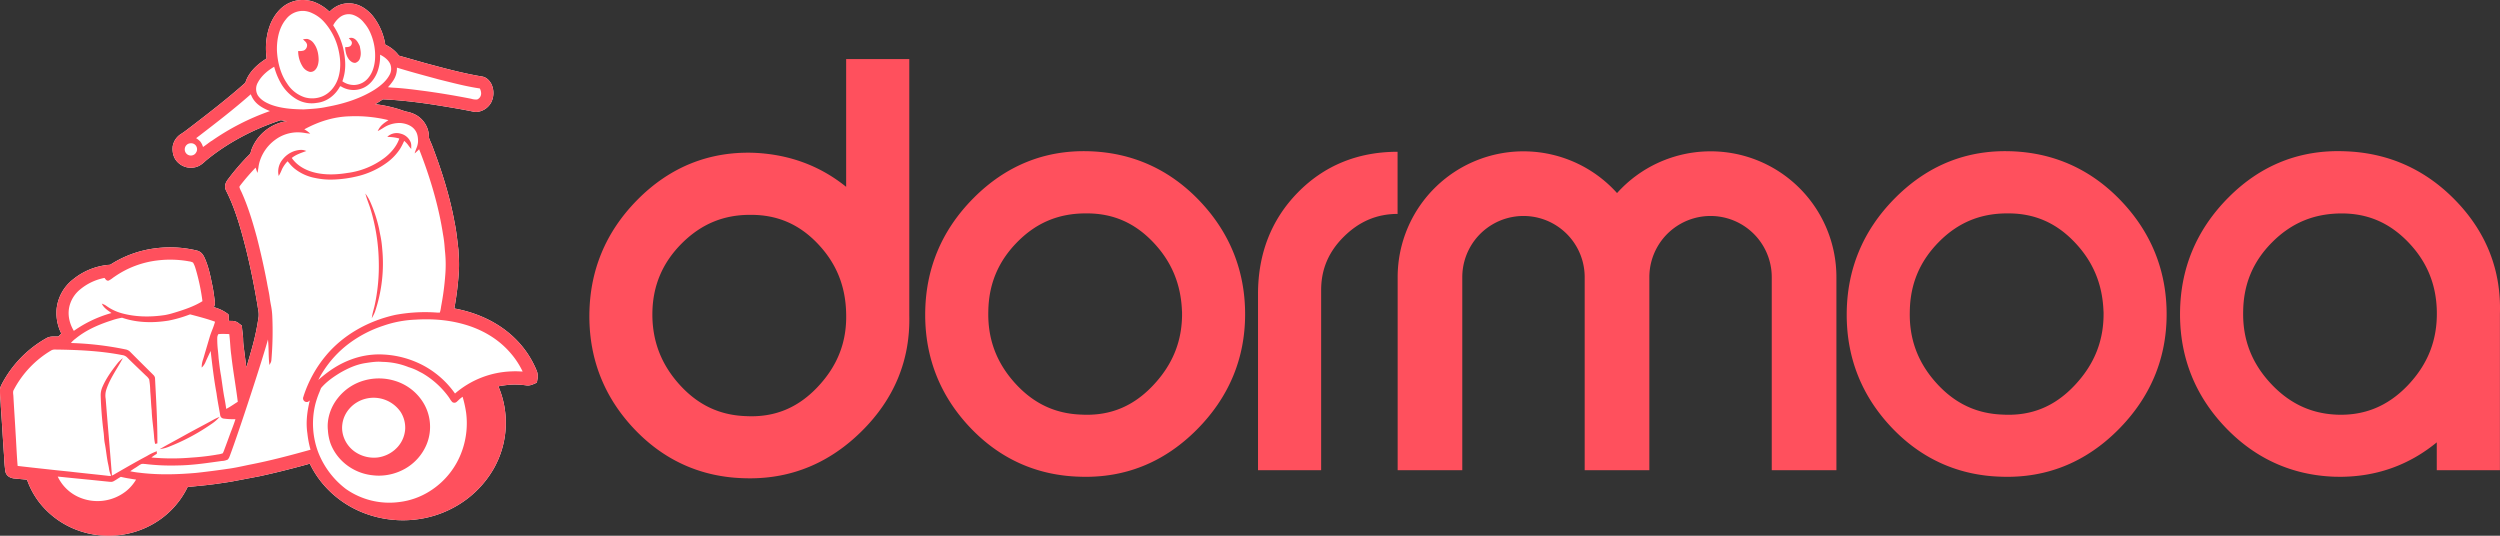 <svg xmlns="http://www.w3.org/2000/svg" viewBox="0 0 1919.94 411.42"><rect x="0" y="0" width="1919.94" height="411.42" fill="#333333" stroke="none"/><defs><style>.cls-1{fill:#ff505d}.cls-3{fill:#e40c12}</style></defs><g id="Layer_2" data-name="Layer 2"><g id="Layer_1-2" data-name="Layer 1"><g id="Layer_2-2" data-name="Layer 2"><g id="Layer_1-2-2" data-name="Layer 1-2"><path class="cls-1" d="M649.82 143.48c-20.19-16.29-44-25.06-71.18-26.15-34.2-1.08-64.17 11-88.9 35.88s-37.12 55-37.12 89.67c0 33.32 11.61 62.46 34.52 86.62s51.44 36.94 84.53 37.77c1.46.05 2.9.07 4.35.07 32.48 0 61.2-12 85.41-35.87 25.28-24.86 37.68-54.83 36.88-89.09v-197h-48.49zm-22 43.48c14.3 14.92 21.49 32.39 22 53.42v.09c.69 21.89-6.5 40.47-22 56.82-15.3 16.14-33.22 23.41-55 22.28-20.22-.69-36.9-8.62-51-24.24s-21-33.66-20.8-54.67 7.62-38.75 22.6-53.75C538.37 172.2 555.41 165 575.86 165h1c20.17 0 36.87 7.21 51 22zM836.78 116.17c-34.32-1.17-64.28 11-89.06 35.88s-37.19 55-37.19 89.67c0 33.32 11.61 62.46 34.52 86.62s51.44 36.94 84.53 37.77c1.46.05 2.91.07 4.35.07 32.5 0 61-12.07 84.89-35.92 24.82-24.82 37.4-54.74 37.4-88.92 0-33.32-11.68-62.52-34.71-86.81s-51.59-37.24-84.73-38.36zm71 123.09c.45 21.91-6.87 40.51-22.39 56.87-15.3 16.15-33.21 23.43-54.94 22.28-20.23-.69-36.9-8.62-51-24.24s-20.9-33.59-20.45-54.67c.22-21.18 7.56-38.77 22.42-53.78 14.58-14.72 31.66-21.84 52.34-21.84h1c19.94 0 36.51 7.17 50.65 21.93 14.31 14.94 21.62 32.42 22.33 53.45zM1544.48 116.17c-34.41-1.19-64.29 11-89.06 35.88s-37.19 55-37.19 89.67c0 33.32 11.61 62.46 34.52 86.62s51.44 36.94 84.53 37.77c1.46.05 2.91.07 4.35.07 32.5 0 61-12.07 84.88-35.92 24.83-24.82 37.41-54.74 37.41-88.92 0-33.31-11.68-62.52-34.72-86.81s-51.59-37.24-84.72-38.36zm71 123.09c.45 21.91-6.88 40.51-22.39 56.87-15.3 16.15-33.18 23.45-55 22.28-20.22-.69-36.9-8.62-51-24.24s-20.89-33.59-20.41-54.67c.22-21.18 7.56-38.77 22.42-53.78 14.55-14.69 31.64-21.84 52.32-21.84h1c19.94 0 36.51 7.17 50.65 21.92 14.35 14.95 21.66 32.43 22.37 53.46zM1886.31 154.49c-23.33-24.31-52.09-37.2-85.39-38.31-34.56-1.41-64.72 10.54-89.52 35.48s-37.19 55-37.19 89.68c0 33.32 11.64 62.47 34.6 86.62s51.27 37 84.06 38.15c1.35 0 2.69.06 4 .06 28.09 0 53.06-8.87 74.51-26.45v21.37h48.49v-120c1.13-33.09-10.2-62.27-33.56-86.6zM1871.42 239c.46 22.12-6.85 40.75-22.35 57-15.33 16-33.38 23.37-54.86 22.44-20-.92-36.69-9-50.94-24.6s-21-33.49-20.57-54.5c.23-21.11 7.55-38.58 22.39-53.42s32.26-22 53.33-22c20 0 36.6 7.16 50.88 21.9s21.7 32.25 22.12 53.18zM1073.31 116.56c-30.54 0-56.32 10.57-76.62 31.28s-30.57 47-30.57 78v135.25h48.49V222.77c0-16 5.75-29.5 17.57-41.14s25.27-17.31 41.13-17.35zM1123 361.09V212.87a47 47 0 1 1 94 0v148.22h49.66V212.87a47 47 0 0 1 94 0v148.22h49.66V212.87a96.6 96.6 0 0 0-168.47-64.6 96.61 96.61 0 0 0-168.48 64.6v148.22z"/><path d="M412.16 284.7a73.44 73.44 0 0 0-19.26-27.2c-11.65-10.39-26.92-17.5-44-20.6a239.89 239.89 0 0 0 3.52-28.77 99.63 99.63 0 0 0-.2-12.93v-.58c-.05-.77-.09-1.56-.13-2.34v-.34c-.17-1.37-.33-2.75-.49-4.16-.63-5.4-1.27-11-2.4-16.48-3.17-17.62-8.6-36.43-16.59-57.53-.49-1.34-1-2.69-1.62-4.07s-1.1-2.63-1.54-3.83c0-.38 0-.8-.07-1.24a17.73 17.73 0 0 0-.71-4.75 19.7 19.7 0 0 0-8.3-11.06 23.47 23.47 0 0 0-7.83-3 37.13 37.13 0 0 1-4.17-1.26c-1.1-.38-2.24-.77-3.45-1.11A101.93 101.93 0 0 0 288.13 80c2-1.16 4-2.4 5.83-3.7 1.26 0 2.55.09 4 .17l1.29.07c11.6.79 23.73 2.21 37.07 4.36 8.19 1.33 17.48 2.84 26.46 4.68a10.88 10.88 0 0 0 4.29.28 14.07 14.07 0 0 0 10.14-7.19 16 16 0 0 0 .15-14.15l-.05-.11c-2.19-4-5-5.28-6.94-5.61-11.89-2-23.58-4.86-37.49-8.63-5.46-1.41-11-3-16.27-4.54h-.13c-3.29-1-6.69-1.93-10.08-2.87a26.66 26.66 0 0 0-10.51-8.45 47.33 47.33 0 0 0-9.64-22.12c-3.75-4.49-8.37-7.65-13-8.88A19.79 19.79 0 0 0 256.64 6a21.09 21.09 0 0 0-3.59 3 34.73 34.73 0 0 0-11.72-7.45A25.88 25.88 0 0 0 229.28.2a23.32 23.32 0 0 0-7 2c-7.85 3.49-12.13 10.82-14 14.88-3.65 8.29-4.84 17.64-3.53 27.81-6.27 4-10.54 8-13.43 12.5a22.46 22.46 0 0 0-2.85 6.07c-.45.42-.9.84-1.36 1.25-12.26 10.86-25.33 21-39.9 32.19L145 98.58c-2 1.54-3.91 3-5.93 4.27a14.08 14.08 0 0 0-6.48 9.81v.34c-.36 4.91 1.09 9 4.18 11.89a14.23 14.23 0 0 0 16 2.53 20.29 20.29 0 0 0 4.46-3.3c.49-.45 1-.87 1.39-1.21 15.47-12.66 34.68-23.09 55.54-30.15a11.4 11.4 0 0 1 1.54-.46c1.56.31 3.16.56 4.83.77h-.32A34.53 34.53 0 0 0 193.5 114a22.28 22.28 0 0 0-.86 2.62c-.13.47-.26.93-.39 1.27-.57.67-1.26 1.36-2 2.11s-1.47 1.45-2.2 2.27a183.29 183.29 0 0 0-13.29 15.89l-.08.12c-.83 1.21-3.05 4.45-.92 8.41 7.1 13.94 11.51 30.15 15.41 45.56 3.13 12.74 6 26.69 8.65 42.63.12.91.27 1.79.41 2.67a19 19 0 0 1 .41 5.47 182.27 182.27 0 0 1-4.86 23.35c-1.44 5.24-3 10.56-4.59 15.83-.64-4.93-1.26-9.84-1.87-14.68 0-.46-.12-1-.19-1.56a42.56 42.56 0 0 1-.4-4.92 40.55 40.55 0 0 0-.5-5.93V255c-.11-.89-.24-1.81-.31-2.71l-.2-2.25-1.81-1.33-.3-.23a7.88 7.88 0 0 0-5.08-2c-.95 0-1.89-.06-2.83-.08a14.45 14.45 0 0 0 0-2.79l-.26-2.23-1.84-1.28a31.12 31.12 0 0 0-9.42-4.19 7.21 7.21 0 0 0 .78-4.49l-.43-3.24a110.29 110.29 0 0 0-1.92-11.18c-1.11-5.61-2.51-12.09-5.06-18l-.16-.34c-.1-.18-.18-.37-.27-.56v-.1c-.74-1.58-2.27-4.87-6.32-5.67a87.46 87.46 0 0 0-31.3-1.64A82.62 82.62 0 0 0 85.17 203l-.17.12a1.85 1.85 0 0 1-.89.24l-.8.08h-.14a10.78 10.78 0 0 0-1.37.14l-.54.08-.49.06a50.52 50.52 0 0 0-24.58 10.78 33.18 33.18 0 0 0-12.67 22.38 35.14 35.14 0 0 0 3.57 19.26c-.91.89-1.61 1.61-2.25 2.33h-3a17.12 17.12 0 0 0-2.68.09 9.55 9.55 0 0 0-3.84 1.32 86.43 86.43 0 0 0-33.79 34.84l-.12.24a13.09 13.09 0 0 0-1.29 3.29l-.11.49v.44a67.75 67.75 0 0 0 .32 7.67c.12 1.61.24 3.13.28 4.62v.22q.6 8.87 1.16 17.82c.46 7.44.89 14.15 1.36 20.9.13 3 .36 7 .9 11.06.22 1.92 1.39 5.25 6.81 6h.22l5.43.51 4.25.4a62.72 62.72 0 0 0 10 18.16 66.28 66.28 0 0 0 32.1 21.76 68.7 68.7 0 0 0 20.58 3.12 70.65 70.65 0 0 0 8.84-.56 68.33 68.33 0 0 0 26.21-9A65.38 65.38 0 0 0 144.1 374l10.09-1c3.16-.31 6.36-.67 9.5-1.07 3.45-.45 7-1 10.54-1.52l3.3-.52 21.55-4.1c10.89-2.34 22.57-5.22 35.68-8.81.81-.21 1.65-.46 2.49-.72l.67-.2c8.78 18.38 25.31 32.69 45.39 39.28a83.34 83.34 0 0 0 36.69 3.54 80.48 80.48 0 0 0 26.68-8.21A77.93 77.93 0 0 0 379 360.18a71.31 71.31 0 0 0 3.73-63.49c1.45-.3 3-.56 4.75-.78 1.34-.18 2.77-.33 4.62-.5a64.66 64.66 0 0 1 11.8.51 8.25 8.25 0 0 0 2.53.06 12.05 12.05 0 0 0 3.31-1l2.55-1.11.49-2.81a10.9 10.9 0 0 0-.62-6.36z" style="fill:#fff"/><path class="cls-3" d="M193.01 66.04v-.01.01zM229.79 5.16v-.01.01z"/><path class="cls-1" d="M412.16 284.7a73.44 73.44 0 0 0-19.26-27.2c-11.65-10.39-26.92-17.5-44-20.6a239.89 239.89 0 0 0 3.52-28.77 99.63 99.63 0 0 0-.2-12.93v-.58c-.05-.77-.09-1.56-.13-2.34v-.34c-.17-1.37-.33-2.75-.49-4.16-.63-5.4-1.27-11-2.4-16.48-3.17-17.62-8.6-36.43-16.59-57.53-.49-1.34-1-2.69-1.62-4.07s-1.1-2.63-1.54-3.83c0-.38 0-.8-.07-1.24a17.73 17.73 0 0 0-.71-4.75 19.7 19.7 0 0 0-8.3-11.06 23.47 23.47 0 0 0-7.83-3 37.13 37.13 0 0 1-4.17-1.26c-1.1-.38-2.24-.77-3.45-1.11A101.93 101.93 0 0 0 288.13 80c2-1.16 4-2.4 5.83-3.7 1.26 0 2.55.09 4 .17l1.29.07c11.6.79 23.73 2.21 37.07 4.36 8.19 1.33 17.48 2.84 26.46 4.68a10.88 10.88 0 0 0 4.29.28 14.07 14.07 0 0 0 10.14-7.19 16 16 0 0 0 .15-14.15l-.05-.11c-2.19-4-5-5.28-6.94-5.61-11.89-2-23.58-4.86-37.49-8.63-5.46-1.41-11-3-16.27-4.54h-.13c-3.29-1-6.69-1.93-10.08-2.87a26.66 26.66 0 0 0-10.51-8.45 47.33 47.33 0 0 0-9.64-22.12c-3.75-4.49-8.37-7.65-13-8.88A19.79 19.79 0 0 0 256.64 6a21.09 21.09 0 0 0-3.59 3 34.73 34.73 0 0 0-11.72-7.45A25.88 25.88 0 0 0 229.28.2a23.32 23.32 0 0 0-7 2c-7.85 3.49-12.13 10.82-14 14.88-3.65 8.29-4.84 17.64-3.53 27.81-6.27 4-10.54 8-13.43 12.5a22.46 22.46 0 0 0-2.85 6.07c-.45.42-.9.84-1.36 1.25-12.26 10.86-25.33 21-39.9 32.19L145 98.58c-2 1.54-3.91 3-5.93 4.27a14.08 14.08 0 0 0-6.48 9.81v.34c-.36 4.91 1.09 9 4.18 11.89a14.23 14.23 0 0 0 16 2.53 20.29 20.29 0 0 0 4.46-3.3c.49-.45 1-.87 1.39-1.21 15.47-12.66 34.68-23.09 55.54-30.15a11.4 11.4 0 0 1 1.54-.46c1.56.31 3.16.56 4.83.77h-.32A34.53 34.53 0 0 0 193.5 114a22.28 22.28 0 0 0-.86 2.62c-.13.47-.26.93-.39 1.27-.57.67-1.26 1.36-2 2.11s-1.47 1.45-2.2 2.27a183.29 183.29 0 0 0-13.29 15.89l-.08.12c-.83 1.21-3.05 4.45-.92 8.41 7.1 13.94 11.51 30.15 15.41 45.56 3.13 12.74 6 26.69 8.65 42.63.12.91.27 1.79.41 2.67a19 19 0 0 1 .41 5.47 182.27 182.27 0 0 1-4.86 23.35c-1.44 5.24-3 10.56-4.59 15.83-.64-4.93-1.26-9.84-1.87-14.68 0-.46-.12-1-.19-1.56a42.56 42.56 0 0 1-.4-4.92 40.55 40.55 0 0 0-.5-5.93V255c-.11-.89-.24-1.81-.31-2.71l-.2-2.25-1.81-1.33-.3-.23a7.88 7.88 0 0 0-5.08-2c-.95 0-1.89-.06-2.83-.08a14.45 14.45 0 0 0 0-2.79l-.26-2.23-1.84-1.28a31.12 31.12 0 0 0-9.42-4.19 7.21 7.21 0 0 0 .78-4.49l-.43-3.24a110.29 110.29 0 0 0-1.92-11.18c-1.11-5.61-2.51-12.09-5.06-18l-.16-.34c-.1-.18-.18-.37-.27-.56v-.1c-.74-1.58-2.27-4.87-6.32-5.67a87.46 87.46 0 0 0-31.3-1.64A82.62 82.62 0 0 0 85.17 203l-.17.12a1.85 1.85 0 0 1-.89.24l-.8.08h-.14a10.78 10.78 0 0 0-1.37.14l-.54.08-.49.06a50.52 50.52 0 0 0-24.58 10.78 33.18 33.18 0 0 0-12.67 22.38 35.14 35.14 0 0 0 3.57 19.26c-.91.89-1.61 1.61-2.25 2.33h-3a17.12 17.12 0 0 0-2.68.09 9.55 9.55 0 0 0-3.84 1.32 86.43 86.43 0 0 0-33.79 34.84l-.12.24a13.09 13.09 0 0 0-1.29 3.29l-.11.49v.44a67.75 67.75 0 0 0 .32 7.67c.12 1.61.24 3.13.28 4.62v.22q.6 8.87 1.16 17.82c.46 7.44.89 14.15 1.36 20.9.13 3 .36 7 .9 11.06.22 1.92 1.39 5.25 6.81 6h.22l5.43.51 4.25.4a62.72 62.72 0 0 0 10 18.16 66.28 66.28 0 0 0 32.1 21.76 68.7 68.7 0 0 0 20.58 3.12 70.65 70.65 0 0 0 8.84-.56 68.33 68.33 0 0 0 26.21-9A65.38 65.38 0 0 0 144.1 374l10.09-1c3.16-.31 6.36-.67 9.5-1.07 3.45-.45 7-1 10.54-1.52l3.3-.52 21.55-4.1c10.89-2.34 22.57-5.22 35.68-8.81.81-.21 1.65-.46 2.49-.72l.67-.2c8.78 18.38 25.31 32.69 45.39 39.28a83.34 83.34 0 0 0 36.69 3.54 80.48 80.48 0 0 0 26.68-8.21A77.93 77.93 0 0 0 379 360.18a71.31 71.31 0 0 0 3.73-63.49c1.45-.3 3-.56 4.75-.78 1.34-.18 2.77-.33 4.62-.5a64.66 64.66 0 0 1 11.8.51 8.25 8.25 0 0 0 2.53.06 12.05 12.05 0 0 0 3.31-1l2.55-1.11.49-2.81a10.9 10.9 0 0 0-.62-6.36zm-110.07-223a16.52 16.52 0 0 0 2.73-9.77c9.71 3 19.68 5.68 29.33 8.29L337 61l4.5 1.12c9.15 2.29 17.8 4.46 27 5.82a8.43 8.43 0 0 1 1 3.9 4.94 4.94 0 0 1-3.05 4.56 11.79 11.79 0 0 1-4.3-.47c-.58-.13-1.19-.27-1.76-.37-11.51-2.24-23-4.15-34.27-5.68l-2.12-.27c-7.06-.92-14.37-1.87-21.53-2.24-1.51-.09-3-.22-4.53-.41a41.42 41.42 0 0 0 4.17-5.25zM261.31 13a11.1 11.1 0 0 1 9.69-1.64 18 18 0 0 1 8.55 6.12 29.58 29.58 0 0 1 5.2 8.5A43.34 43.34 0 0 1 288 45.72c-.47 5.66-2.1 10.27-4.84 13.7a14.54 14.54 0 0 1-10.72 5.83 15.14 15.14 0 0 1-9.5-2.82c.2-.64.41-1.27.6-1.9 2.09-6.74 2.12-13.9.09-23.23a55.89 55.89 0 0 0-7.76-17.82 18.77 18.77 0 0 1 5.44-6.48zm-41.5 1.55a16.19 16.19 0 0 1 12.38-6.17h1a17.34 17.34 0 0 1 6.81 1.85 27.09 27.09 0 0 1 9 6.7 48.07 48.07 0 0 1 11 21.6c1.83 8 1.72 15.26-.32 21.56-2.18 6.63-6.67 11.72-12.33 14a20.59 20.59 0 0 1-13.44.61A25.29 25.29 0 0 1 220.4 64c-4.52-6.47-7.26-15.43-7.72-25.24-.13-5.76.62-16.62 7.13-24.17zm-69 102.15a4.42 4.42 0 0 1-3.19 2.62 4.56 4.56 0 0 1-3.69-.69 4.67 4.67 0 0 1-2-3.26 4.73 4.73 0 0 1 2.8-5 5.66 5.66 0 0 1 2-.36 4.5 4.5 0 0 1 4 2.28 4.74 4.74 0 0 1 .11 4.45zm11.6-8.47c-1 .68-2 1.4-2.92 2.1-1.16.86-2.35 1.74-3.57 2.55l-.12-.32a11.8 11.8 0 0 0-2.1-4 18.15 18.15 0 0 0-2.87-2.31l-.21-.14 2.65-2C166.42 94 180 83.54 192.57 72.41c.24.55.49 1.09.75 1.64 2.82 6 8.33 9 14 11.25a185.5 185.5 0 0 0-44.88 23zm44.33-28.4c-4.1-1.7-7-3.93-8.76-6.63a9.86 9.86 0 0 1 .07-9.87c3-5.66 8.38-9.66 12.52-12.07a52.31 52.31 0 0 0 5 12.4 33.53 33.53 0 0 0 12.28 12.6A23 23 0 0 0 243.31 79c7.31-.76 14-5.51 17.85-12.72h.61A18.15 18.15 0 0 0 279 67.5c4.55-2 8.43-6.3 10.65-11.81A34.56 34.56 0 0 0 291.89 42c2.77 1.37 6.3 3.73 7.84 7.29a9.6 9.6 0 0 1-.65 8.4c-2.1 3.93-5.89 7.65-11.61 11.31-9.78 6.09-21.91 10.44-36.09 13-5.94 1.33-11.76 1.63-17.92 2h-.87c-7.61-.11-17.45-.64-25.82-4.13zm-39.11 176.8a34.5 34.5 0 0 1 5.75-.14c.89 0 1.81.07 2.69.06.33 2.54.52 5.14.71 7.66.2 2.83.42 5.75.84 8.61.72 6.51 1.72 13.07 2.68 19.42.8 5.34 1.64 10.86 2.31 16.32-1 .64-2.1 1.32-3.11 2-1.86 1.2-3.77 2.45-5.75 3.47-.47-3.27-1-6.48-1.63-9.62-.52-2.89-.94-5.84-1.35-8.7-.32-2.27-.66-4.63-1-7-.81-4.26-1.32-8.65-1.81-12.91l-.08-.69c-.12-1.89-.3-3.75-.48-5.56a76.31 76.31 0 0 1-.55-10.14 5.75 5.75 0 0 1 .81-2.74zM53.11 236.16a24 24 0 0 1 8.59-14 41.46 41.46 0 0 1 18.56-8.73l.4.52c.62.82 1.4 1.86 2.76 1.55a18.58 18.58 0 0 0 3.12-2 15.38 15.38 0 0 1 1.42-1A72.64 72.64 0 0 1 121 200a81.16 81.16 0 0 1 23.34.56c.27.06.57.11.87.16a8.46 8.46 0 0 1 3.06.95 19.89 19.89 0 0 1 1.88 4.52l.25.79a160 160 0 0 1 5.08 24.31c-6.33 4-13.94 6.52-21.19 8.74l-.91.26a54.35 54.35 0 0 1-6.51 1.63c-12.18 1.85-23.41 1.39-33.39-1.36a36.89 36.89 0 0 1-11.84-5.67 10 10 0 0 0-2.32-1.26l-1.17-.5.45.84c1.25 2.33 3.57 4 5.82 5.59.4.28.8.56 1.18.85a93.4 93.4 0 0 0-28.9 13.69c-3.51-5.88-4.7-12.1-3.59-17.94zM13.55 357.82c-.44-5-.71-10.17-1-15.14-.17-3.28-.35-6.67-.57-10-.26-4.68-.55-9.36-.84-14s-.58-9.36-.83-14a14 14 0 0 0-.13-1.58c-.14-1.37-.28-2.67.44-3.78A76.56 76.56 0 0 1 39.53 269a5.78 5.78 0 0 1 3.09-.54h.61c15.39.21 33.41.87 50.38 4.19a6.58 6.58 0 0 1 3.9 1.74c4 4 8.53 8.29 14.1 13.64.22.22.46.45.71.67a10.72 10.72 0 0 1 2.23 2.61 56.48 56.48 0 0 1 .81 8c0 .89.09 1.77.15 2.65.16 1.85.27 3.73.39 5.54.15 2.53.31 5.15.59 7.69.12 3.91.57 7.83 1 11.62.34 3 .69 6.15.88 9.25.14 1.57.4 3.09.67 4.51l.06.33.33-.06 1.17-.25.26-.06v-.27c.08-14.12-.68-28.56-1.43-42.53l-.39-7.51a4 4 0 0 0-1.33-2.32l-.23-.26c-6.06-6-12.11-12-17.79-17.72a6.74 6.74 0 0 0-3.57-1.63l-.34-.08a242.13 242.13 0 0 0-41.31-4.79 19.19 19.19 0 0 1 3.62-3.42c6.8-5.56 15.29-9.9 26.73-13.65l.53-.16a47.76 47.76 0 0 1 8.41-2.19c10.43 3.6 22.45 4.34 35.7 2.21a96.09 96.09 0 0 0 15.54-4.43l1-.35 2.43.64c5.54 1.47 11.27 3 16.72 5a58.16 58.16 0 0 1-2.16 6.28c-.65 1.66-1.32 3.38-1.85 5.14l-1.48 5c-1 3.47-2.1 7.06-3.12 10.61-.17.6-.35 1.2-.53 1.78a18.12 18.12 0 0 0-1.12 5.63v.77l.56-.53a12.58 12.58 0 0 0 2.62-4.28c.16-.38.32-.75.5-1.13 1.06-2.27 2.12-4.54 3.2-6.81 1.24 10.75 2.53 21.84 4.53 32.62.48 3.69 1.15 7.41 1.8 11 .33 1.88.67 3.75 1 5.64a3 3 0 0 0 2.55 2.65 50.93 50.93 0 0 0 8 .48h1.17c-.73 2.41-1.64 4.83-2.52 7.17-.32.86-.64 1.71-1 2.57l-1.44 3.93c-1 2.79-2.06 5.67-3.13 8.49-.15.39-.3.79-.44 1.19a18.22 18.22 0 0 1-1.21 2.84 16.08 16.08 0 0 1-3.8.91c-.53.09-1.06.17-1.56.27a184.8 184.8 0 0 1-18.62 2.12 172.42 172.42 0 0 1-30.82-.07 32.14 32.14 0 0 1 4-2.74l.16-.1v-1.95l-.42.14a42.47 42.47 0 0 0-6.79 3.28l-.67.38c-7.09 3.76-14.17 7.82-21 11.75l-2 1.16c-.45.25-.88.51-1.3.77a12.06 12.06 0 0 1-2.32 1.18V365c-.74-9.7-1.56-19.57-2.36-29.13s-1.66-19.71-2.41-29.57a14.91 14.91 0 0 1 .45-7c1.9-5.88 5.19-11.37 8.36-16.68 1.25-2.09 2.43-4.07 3.51-6l.9-1.65-1.39 1.16a20.76 20.76 0 0 0-2.83 2.95c-4.17 5.32-8.49 11.16-11.39 17.82a15.83 15.83 0 0 0-1.45 6.77c.26 9.14 1 18.58 2.2 28.06.18 1.24.27 2.5.36 3.71a38.93 38.93 0 0 0 .55 4.93c.5 2.49.86 5 1.2 7.51.39 2.83.8 5.76 1.44 8.63.23 1 .39 1.91.55 2.82a20 20 0 0 0 1.62 5.86l.1.2a4.8 4.8 0 0 1-1.77.1c-4.94-.59-10-1.12-14.84-1.63-5.06-.54-10.28-1.09-15.42-1.7l-9.75-1c-9.84-1.07-20.02-2.16-30.02-3.34zm83.23 19.42a35.49 35.49 0 0 1-36.62 4.39A32.42 32.42 0 0 1 44.33 366l2.13.21c1.23.12 2.46.23 3.7.38q9.33.95 18.71 1.85L84.12 370h.45a4.2 4.2 0 0 0 2.63-.41c1-.55 2-1.16 2.89-1.75s1.79-1.13 2.71-1.64c2.17.51 4.44 1 6.94 1.36l.85.15c1.28.22 2.59.44 3.91.6a32.71 32.71 0 0 1-7.72 8.93zM191 357l-4.7 1c-3.71.77-7.54 1.56-11.35 2.05-8.2 1.2-16.37 2.25-24.27 3.11-16 1.4-29 1.45-41.15.16l-1.58-.19a72.75 72.75 0 0 1-7.92-1.2 37.46 37.46 0 0 1 3.54-2.42c.68-.42 1.37-.85 2-1.31l.71-.47a11.83 11.83 0 0 1 2.44-1.41 8.13 8.13 0 0 1 2.31 0h.32a166.27 166.27 0 0 0 25.14 1.13c10.18-.13 19.83-1.47 30-2.9l4-.55h.51a11.79 11.79 0 0 0 3.9-1.07l.06-.05a6.82 6.82 0 0 0 1.34-2.3l.15-.36c6.7-17.74 25.21-74.28 29.34-89.51.35 3.09.42 6.23.5 9.28s.15 6.21.5 9.28l.12 1.06.64-1.2a5.67 5.67 0 0 0 .85-2.4 261.2 261.2 0 0 0 .72-33.57A54.72 54.72 0 0 0 208 234c-.33-1.79-.67-3.64-.89-5.5-.27-2.22-.72-4.43-1.15-6.56-.33-1.64-.68-3.34-.94-5a587.94 587.94 0 0 0-7.72-34.53c-3-11-6.43-22.76-11.31-33.75-.24-.59-.53-1.18-.81-1.77a18 18 0 0 1-1.35-3.28 3.32 3.32 0 0 1 .69-1.21l.25-.35a170.1 170.1 0 0 1 11.54-13.33l.14.43c.28.86.55 1.71.85 2.56l.4 1.1.24-1.14c.22-1 .37-2 .52-3a28 28 0 0 1 1.19-5.35 32.33 32.33 0 0 1 11.58-15.86 29 29 0 0 1 18.3-5.82 32.32 32.32 0 0 1 4.6.48c1 .16 2.08.33 3.14.42l1 .09-.75-.67a22.24 22.24 0 0 0-3.83-2.63c11.6-6.34 23.26-9.69 34.68-10a106.65 106.65 0 0 1 29.2 2.76 5.07 5.07 0 0 1 .72.24c-3.37 2.1-6.07 4.06-7.78 7.45l-.46.89.91-.45c1-.52 2-1.14 3-1.74a29 29 0 0 1 3.38-1.94 22.63 22.63 0 0 1 10.35-2.06c2.27.19 7.9 1.08 11 5.35 1.69 2.2 2.46 5.2 2.34 9.2a15.71 15.71 0 0 1-1.3 5c-.33.86-.67 1.76-1 2.73l-.3 1.07.84-.72c.91-.79 1.77-1.65 2.61-2.49 9.05 23 15.23 45 18.36 65.44a86.45 86.45 0 0 1 1.25 10c.12 1.47.25 2.94.4 4.4a97 97 0 0 1 .11 16.14 208.35 208.35 0 0 1-3.1 24c-.11.56-.19 1.13-.28 1.7a19.53 19.53 0 0 1-.86 3.78 23 23 0 0 1-3.11-.1c-.6 0-1.19-.08-1.78-.1a126.16 126.16 0 0 0-29.17 1.92c-21.56 4.75-40.51 15.84-53.36 31.25a93.46 93.46 0 0 0-17.19 31.15l-.12.47a2.83 2.83 0 0 0 3.23 4 5.18 5.18 0 0 0 1.67-1.18c-2.38 9.71-3 17.8-1.86 25.33a74.47 74.47 0 0 0 2.41 12.56c-14.88 4.14-30.95 8.47-47.48 11.62zm164-11.24a60.07 60.07 0 0 1-25 31.49 56.38 56.38 0 0 1-23.22 8.28 58 58 0 0 1-41.12-10 65 65 0 0 1-21.16-27.89 62.5 62.5 0 0 1-2.5-36.52 65.93 65.93 0 0 1 3.42-10.22c.37-1 .75-1.89 1.11-2.85 4.32-5.15 10.27-9.09 15-11.95 4.79-2.7 11.25-6 18.73-7.21l1-.16c4.23-.63 8.22-1.24 12.47-.81a56 56 0 0 1 20.13 4.06 39.72 39.72 0 0 1 8.14 3.42c.72.37 1.44.75 2.16 1.1a66.21 66.21 0 0 1 20.27 18.19c.35.48.69 1 1 1.5a14.3 14.3 0 0 0 1.93 2.59 2.7 2.7 0 0 0 3.54-.34c.37-.33.73-.66 1.08-1a24 24 0 0 1 3.3-2.72l.13.49a85.22 85.22 0 0 1 2.59 11.94 63.45 63.45 0 0 1-3 28.64zm43.73-60.54a57.18 57.18 0 0 0-6 0 70.14 70.14 0 0 0-43.3 17 70.05 70.05 0 0 0-24.57-21.67 73.29 73.29 0 0 0-30.86-8.31c-1-.05-1.93-.07-2.89-.07a61.62 61.62 0 0 0-21.54 3.94c-8.66 3.18-16.89 8.33-25.12 15.71a59.91 59.91 0 0 1 3.52-6.25l.16-.25a81.48 81.48 0 0 1 19.22-21 91.75 91.75 0 0 1 27.09-14.19 85.27 85.27 0 0 1 24.5-4.64c16.13-1 30.26.81 43.21 5.43 12.16 4.45 22.2 11.22 29.84 20.11a61.74 61.74 0 0 1 9.39 14.31z"/><path class="cls-3" d="M141.73 107.06v-.01.01z"/><path class="cls-1" d="M129.14 343.31a158.88 158.88 0 0 0 33-17.52 31.74 31.74 0 0 0 5.5-4.52l1-1.15-1.42.62a42.31 42.31 0 0 0-3.33 1.61c-3.44 1.92-7 3.8-10.4 5.62-3.65 1.94-7.42 3.95-11.09 6-2.58 1.45-5.22 2.89-7.78 4.29-3.39 1.85-6.9 3.76-10.31 5.72l-1.73 1 2-.38a25.17 25.17 0 0 0 4.56-1.29zM291.85 179.55c-.24-1.26-.49-2.52-.71-3.79a108.07 108.07 0 0 0-6.47-20 30.6 30.6 0 0 0-2.93-5.47l-1.17-1.68.58 2c.5 1.72 1.12 3.42 1.72 5.07.54 1.48 1.11 3 1.58 4.56a147 147 0 0 1 6.44 40.42 142.47 142.47 0 0 1-3 33.15 69.46 69.46 0 0 1-.9 3.65c-.44 1.65-.89 3.36-1.19 5.1l-.32 1.9.94-1.69a22.12 22.12 0 0 0 1.66-3.64 115.92 115.92 0 0 0 5.42-48.42 78 78 0 0 0-1.65-11.16zM236 29.89a14.81 14.81 0 0 0-2 .11l-.64.07-.69.06 1.33 1.36a5.32 5.32 0 0 1 1.78 2.59 4.43 4.43 0 0 1-2.43 4.69 10.36 10.36 0 0 1-3.36.44h-1v.34a22.19 22.19 0 0 0 3.27 11.32 9.23 9.23 0 0 0 5.3 4.23 3.71 3.71 0 0 0 1 .13A4.78 4.78 0 0 0 242 53.7c1.64-1.67 2.52-4.11 2.71-7.49 0-3.58-.58-8.72-3.7-12.88a8.45 8.45 0 0 0-5.01-3.44zM254.15 137.94a91.33 91.33 0 0 0 22-3 63.15 63.15 0 0 0 21.22-10.2 40.84 40.84 0 0 0 9.81-10.33 46.53 46.53 0 0 0 2.72-5.13c.17-.36.34-.72.52-1.08a19.1 19.1 0 0 1 3.43 3.75c.44.59.9 1.2 1.4 1.79l.57.68v-1.54a9.24 9.24 0 0 0-.32-3.35 11.06 11.06 0 0 0-7.75-6.86 10.5 10.5 0 0 0-9.74 1.89l-.59.52 1.46.11a32.41 32.41 0 0 1 7.77 1.19c-2.27 7-8 12.29-11.3 14.81a60 60 0 0 1-28.71 11.66c-10.68 1.73-20 1.37-27.57-1.07-6.54-2.07-11.71-5.69-15-10.48 2.88-2.32 6.17-3.51 9.66-4.78l1.56-.56-.87-.31c-2.49-.9-4.94-.56-7.85.21a19.37 19.37 0 0 0-9.47 6.52 14.51 14.51 0 0 0-3.23 11.92l.17.85.44-.75a32.8 32.8 0 0 0 1.71-3.53c.16-.39.33-.78.5-1.16a24.26 24.26 0 0 1 4.16-5.84c.48.53.93 1.06 1.38 1.59a27.52 27.52 0 0 0 3.77 3.86 35.81 35.81 0 0 0 16.05 7.37 56.49 56.49 0 0 0 12.1 1.25zM323.88 307.41A38.53 38.53 0 0 0 304 292.7a41.71 41.71 0 0 0-23.94-.61 39.17 39.17 0 0 0-20.52 13.51c-5.84 7.23-8.71 16.63-7.68 25.15v.25a39.15 39.15 0 0 0 1.91 9.4c4.93 13.32 17.57 23 32.19 24.57a39.84 39.84 0 0 0 5 .32 41 41 0 0 0 20.3-5.44 38.38 38.38 0 0 0 16.22-18.22 35.58 35.58 0 0 0-3.6-34.22zm-20.58 37.92a25.1 25.1 0 0 1-13.28 6 25.73 25.73 0 0 1-16.79-3.94c-7.44-4.79-11.57-13.6-10.27-21.94 1.26-9.12 8.4-16.84 17.77-19.21a25.17 25.17 0 0 1 26.91 10.07 22.47 22.47 0 0 1 3.54 13 22.73 22.73 0 0 1-7.88 16zM276.45 36.21c.52 2.69 1 5.23.15 8a5.25 5.25 0 0 1-3.76 4.06h-.31c-1.47 0-2.88-.78-4.32-2.35-2.32-2.89-2.89-6.19-3.16-9.33v-.31l.32-.05c.3 0 .63-.07 1-.09a4.69 4.69 0 0 0 2.53-.65 3.15 3.15 0 0 0 1.23-3.39 6.89 6.89 0 0 0-1.13-1.53 9 9 0 0 1-.76-.88l-.38-.49 1-.08a4.51 4.51 0 0 1 2.54.25c2.44 1.05 3.54 3.26 4.61 5.39l.3.64z"/></g></g></g></g></svg>